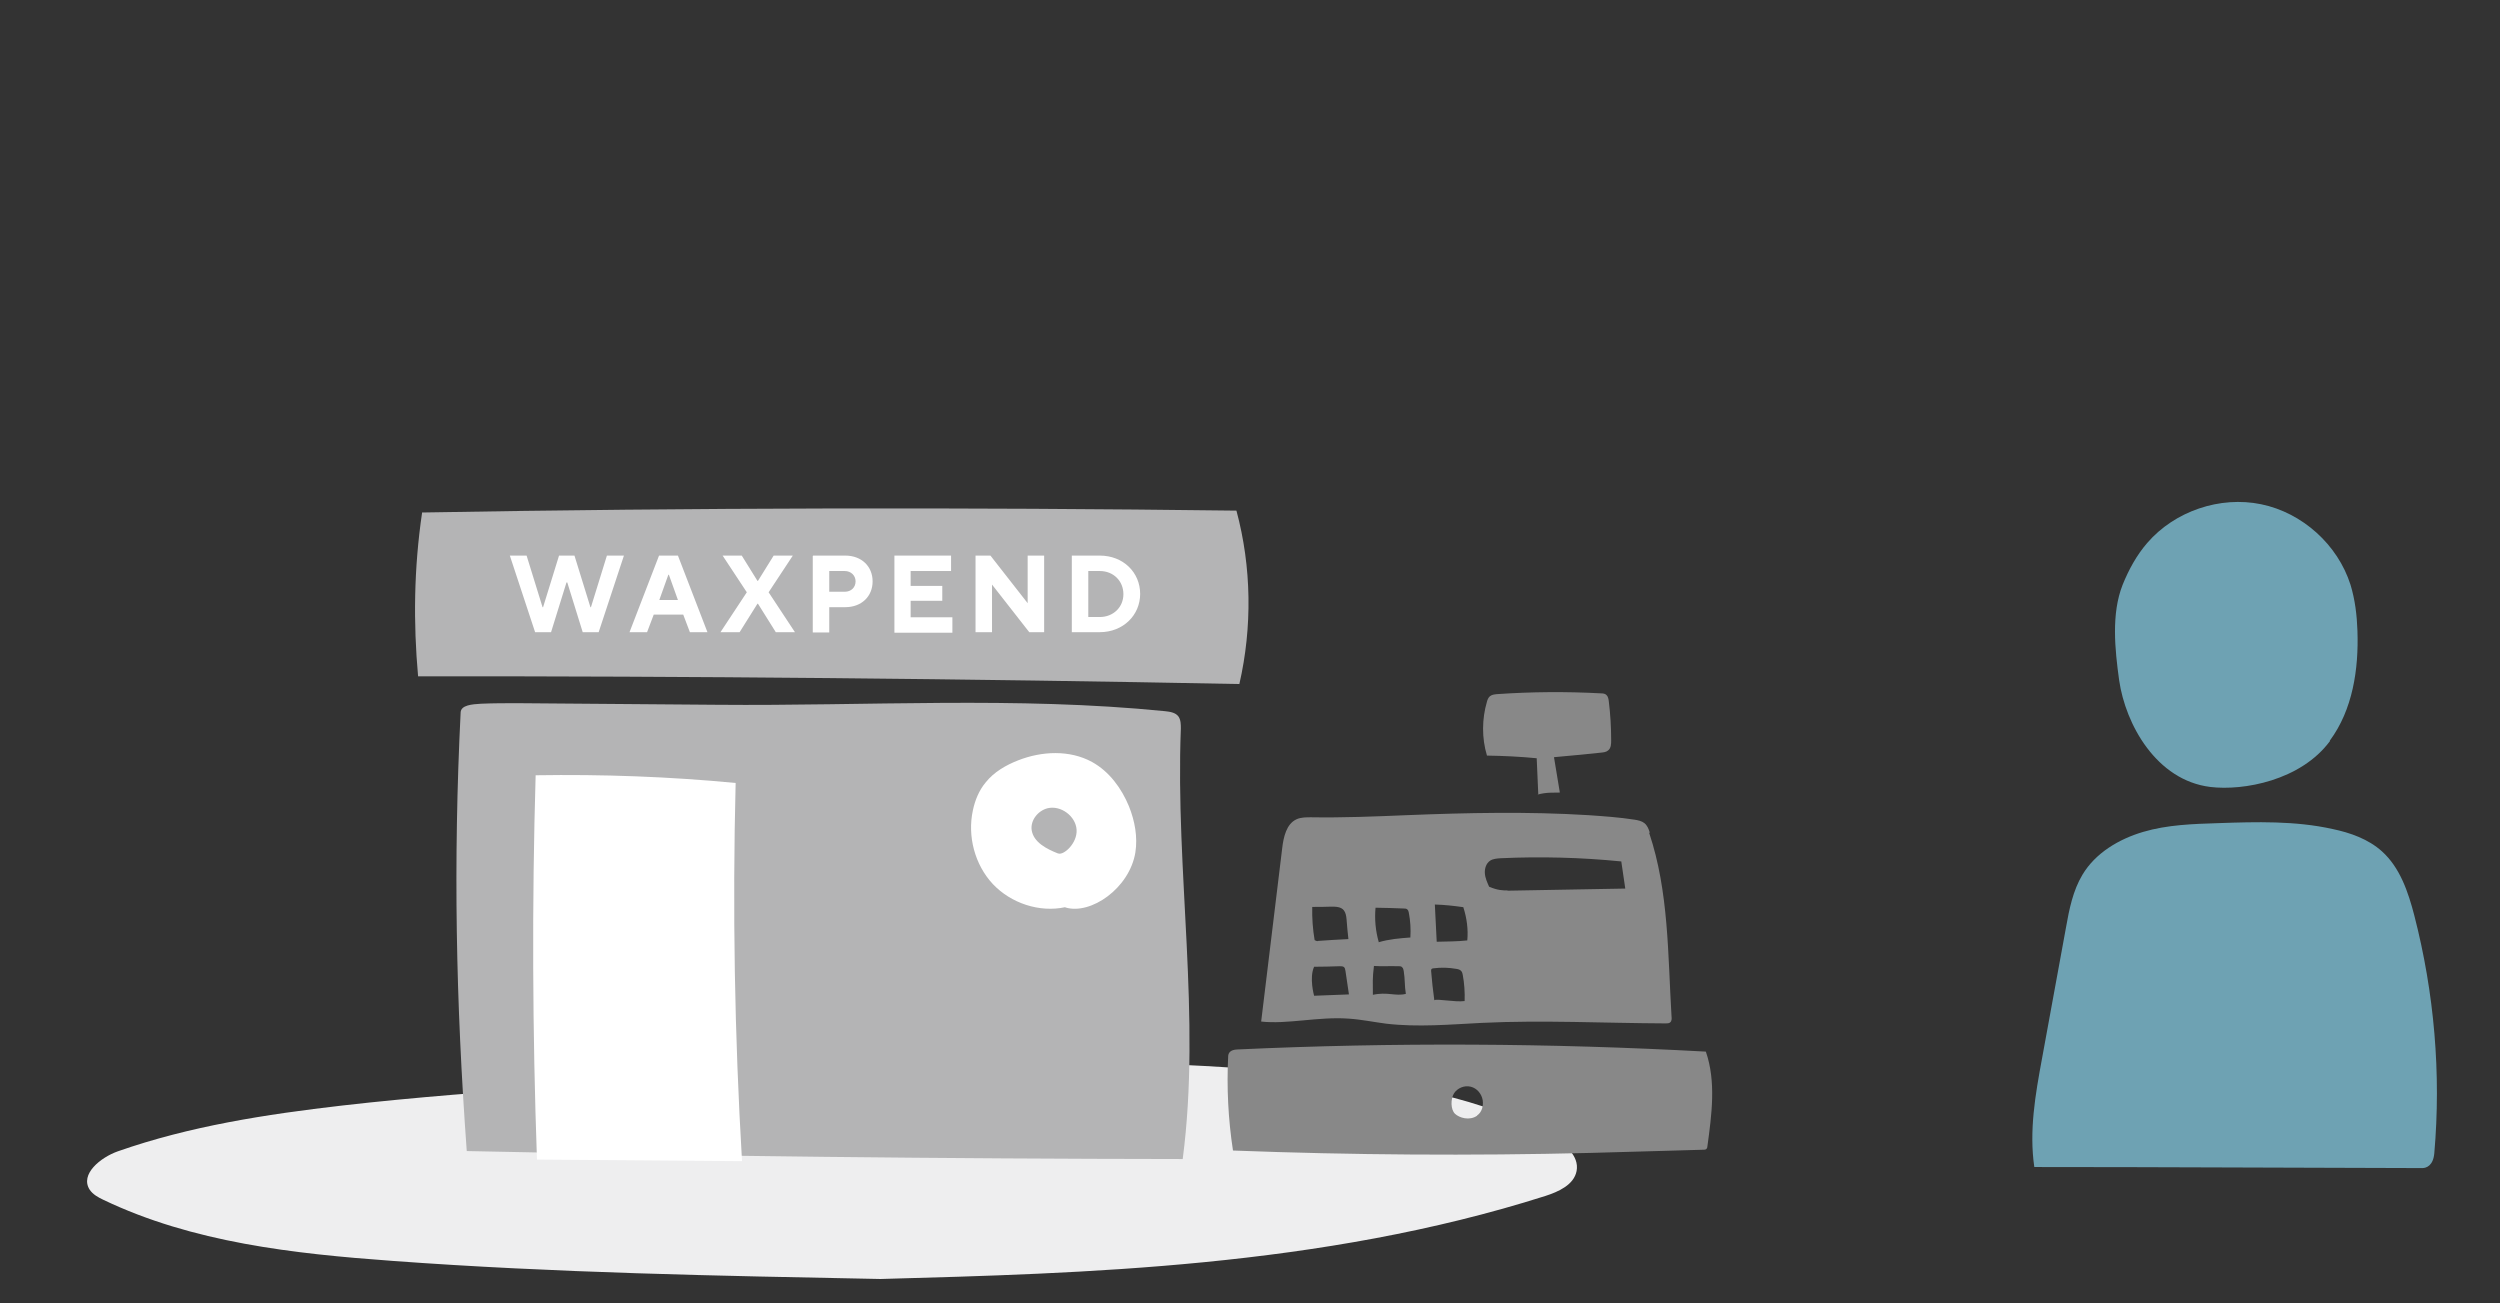 <?xml version="1.0" encoding="UTF-8"?>
<svg id="_レイヤー_1" data-name=" レイヤー 1" xmlns="http://www.w3.org/2000/svg" viewBox="0 0 94 49">
  <rect x="0" y="0" width="94" height="49" fill="#333333" stroke="none"/>
  <defs>
    <style>
      .cls-1 {
        fill: none;
      }

      .cls-1, .cls-2, .cls-3, .cls-4, .cls-5, .cls-6 {
        stroke-width: 0px;
      }

      .cls-2 {
        fill: #888;
      }

      .cls-3 {
        fill: #6ea2b3;
      }

      .cls-4 {
        fill: #b4b4b5;
      }

      .cls-5 {
        fill: #fff;
      }

      .cls-6 {
        fill: #eeeeef;
      }
    </style>
  </defs>
  <rect class="cls-1" width="94" height="49"/>
  <g>
    <g>
      <g>
        <path class="cls-6" d="m33.1,48.09c-6.12-.12-12.24-.23-18.34-.68-3.72-.27-7.52-.69-10.88-2.3-.19-.09-.39-.2-.51-.38-.37-.58.41-1.21,1.06-1.44,2.71-.95,5.57-1.39,8.42-1.72,2.78-.32,5.56-.52,8.35-.73,9.5-.71,19.07-1.42,28.55-.4,2.94.32,5.94.82,8.54,2.25.52.29,1.1.76.99,1.34-.1.52-.68.78-1.18.94-8.42,2.68-17.39,2.91-24.99,3.12h-.01Z"/>
        <path class="cls-4" d="m15.87,19.27c10.2-.18,20.41-.2,30.62-.07.57,2.12.6,4.38.11,6.52-10.29-.2-20.58-.3-30.88-.29-.18-2.01-.16-4.04.15-6.15h0Z"/>
        <path class="cls-4" d="m17.32,26.79c-.28,5.63-.18,10.87.23,16.49,8.97.19,17.95.29,26.92.3.7-5.35-.28-10.79-.07-16.18,0-.16,0-.33-.09-.46-.11-.15-.32-.18-.51-.2-5.58-.56-11.23-.19-16.83-.24-2.5-.02-5-.04-7.5-.06-.46,0-.92,0-1.38.02-.34.02-.76.05-.77.33Z"/>
        <path class="cls-5" d="m20.19,43.6c-.17-4.81-.19-9.64-.05-14.45,2.51-.04,5.02.05,7.52.29-.12,4.74-.04,9.49.24,14.22"/>
        <path class="cls-5" d="m40.05,34.11c-.97.21-2.04-.15-2.72-.87-.68-.73-.96-1.8-.75-2.77.08-.38.23-.75.48-1.05.31-.39.76-.65,1.22-.83.89-.35,1.94-.4,2.78.06.65.36,1.11.99,1.39,1.67.22.55.33,1.15.24,1.73-.22,1.35-1.68,2.36-2.63,2.07h0Z"/>
        <path class="cls-4" d="m39.78,32.09c-.43-.17-.92-.42-.99-.88-.05-.37.24-.73.6-.82.5-.12,1.06.3,1.09.81s-.49.97-.69.89h0Z"/>
      </g>
      <g>
        <path class="cls-5" d="m19.16,20.89h.64l.6,1.94h.02l.6-1.94h.58l.6,1.94h.02l.6-1.94h.64l-.95,2.88h-.6l-.58-1.87h-.03l-.58,1.87h-.6l-.95-2.88h0Z"/>
        <path class="cls-5" d="m24.79,20.89h.7l1.11,2.88h-.66l-.25-.66h-1.11l-.25.66h-.66l1.11-2.88h0Zm.7,1.67l-.34-.95h-.02l-.34.95h.7Z"/>
        <path class="cls-5" d="m28.08,22.27l-.91-1.38h.72l.59.95h.02l.59-.95h.72l-.91,1.38.99,1.5h-.72l-.67-1.07h-.02l-.67,1.07h-.72l.99-1.5Z"/>
        <path class="cls-5" d="m30.57,20.89h1.21c.62,0,1.03.41,1.03.97s-.41.97-1.03.97h-.6v.95h-.62v-2.88h.01Zm1.19,1.36c.25,0,.41-.17.41-.39s-.17-.39-.41-.39h-.58v.78s.58,0,.58,0Z"/>
        <path class="cls-5" d="m33.62,20.89h2.14v.58h-1.52v.56h1.19v.56h-1.19v.62h1.57v.58h-2.18v-2.9Z"/>
        <path class="cls-5" d="m36.68,20.89h.56l1.4,1.79v-1.79h.62v2.88h-.56l-1.4-1.79v1.79h-.62v-2.88Z"/>
        <path class="cls-5" d="m40.3,20.89h1.05c.89,0,1.52.64,1.52,1.44s-.64,1.44-1.52,1.44h-1.05v-2.88Zm1.05,2.31c.51,0,.89-.37.89-.86s-.37-.87-.89-.87h-.43v1.73h.43Z"/>
      </g>
    </g>
    <g>
      <path class="cls-2" d="m57.84,29.88l-.06-1.37c-.62-.06-1.24-.09-1.87-.1-.2-.66-.19-1.38,0-2.03.02-.07.05-.15.11-.2.07-.06.17-.07.26-.08,1.3-.09,2.61-.1,3.91-.03.08,0,.16.01.21.06.06.05.08.15.09.23.06.49.09.98.09,1.47,0,.14,0,.3-.12.39-.07.06-.17.07-.27.08-.59.06-1.17.12-1.76.17.07.44.15.89.22,1.33-.24.01-.49-.02-.85.08h.03Z"/>
      <path class="cls-2" d="m64.13,39.54c-5.86-.32-11.74-.35-17.61-.08-.26.01-.33.13-.34.24-.06,1.19,0,2.38.18,3.56,4.47.17,8.95.2,13.42.09.84-.02,1.67-.05,2.51-.07.58-.02,1.16-.03,1.75-.05.04,0,.09,0,.12-.03.03-.03.04-.07.04-.11.16-1.18.33-2.42-.06-3.55h-.01Zm-8.59,2.41c-.29.2-.67.08-.83-.07-.17-.16-.17-.56-.04-.77.13-.2.39-.31.63-.25s.41.27.45.51c.03.21-.03.45-.21.57h0Z"/>
      <path class="cls-2" d="m62.03,31.3c-.04-.13-.09-.26-.2-.35-.1-.08-.24-.11-.37-.13-.58-.09-1.16-.13-1.74-.17-2.27-.14-4.55-.09-6.82,0-1.2.05-2.41.1-3.61.08-.18,0-.37,0-.53.07-.39.17-.5.67-.55,1.1-.26,2.17-.53,4.34-.79,6.51.98.11,2.15-.19,3.28-.11.48.03.95.13,1.42.19,1.19.14,2.4.03,3.6-.03,2.3-.11,4.61.01,6.91.02.06,0,.13,0,.17-.04.06-.05.06-.14.05-.22-.14-2.32-.1-4.7-.84-6.9l.02-.02Zm-12.62,6.14s-.19-.67,0-1.09c.32,0,.65-.01.97-.02.05,0,.11,0,.15.03s.05.09.06.15c.04.29.09.59.13.88-.38.02-.92.03-1.3.05Zm.14-2.06s0,.03-.12-.03c-.07-.41-.1-.83-.09-1.25.24,0,.47,0,.71-.01.17,0,.37,0,.48.14.07.09.09.22.1.33.02.25.04.5.07.75-.39.02-.77.04-1.16.07h.01Zm2.07,2.04c0-.5-.02-.61.04-1.1.26.02.61,0,.92.01.06,0,.12,0,.15.05.03.03.04.08.05.13.05.29.03.57.08.86-.4.1-.69-.09-1.26.04h.02Zm.22-2c-.12-.42-.16-.86-.12-1.29.35,0,.71.02,1.06.03.05,0,.1,0,.14.04.03.03.04.07.05.11.06.31.08.62.06.94-.4.03-.79.06-1.2.18h0Zm2.09,2.19c-.05-.36-.09-.73-.12-1.1,0-.03,0-.06.02-.08.02-.01.04-.02.06-.02.29-.04.59-.03.87.02.07.01.14.03.18.08.04.04.05.1.06.15.06.32.08.65.07.98-.37.05-1.05-.1-1.14-.03Zm1.24-2.25c-.37.04-.74.04-1.15.05-.02-.47-.05-.93-.07-1.4.36.01.72.05,1.07.1.13.4.19.83.15,1.25Zm1.51-1.88c-.18,0-.36,0-.69-.14-.07-.16-.15-.33-.16-.51s.05-.37.2-.47c.11-.07.25-.08.39-.09,1.51-.07,3.03-.03,4.54.12.05.34.1.68.15,1.02-1.48.03-2.95.05-4.43.08h0Z"/>
    </g>
    <g>
      <path class="cls-3" d="m91.53,43.36c.26-2.99,0-6.02-.75-8.93-.23-.89-.54-1.81-1.22-2.42-.51-.46-1.19-.7-1.86-.84-1.4-.31-2.86-.27-4.29-.22-.95.03-1.92.06-2.83.33s-1.79.79-2.28,1.61c-.36.6-.5,1.31-.62,1.99-.3,1.64-.6,3.28-.9,4.92-.25,1.35-.49,2.72-.29,4.08,4.86,0,9.73.03,14.59.04.15,0,.41-.09.45-.56h0Z"/>
      <path class="cls-3" d="m87.6,27.85c.86-1.16,1.09-2.68,1.04-4.13-.02-.59-.09-1.17-.26-1.73-.48-1.51-1.81-2.71-3.36-3.03s-3.25.26-4.28,1.45c-.4.46-.7,1.01-.93,1.58-.43,1.09-.29,2.43-.13,3.59.24,1.66,1.4,3.76,3.43,4.01,1.24.15,3.4-.24,4.5-1.73h-.01Z"/>
    </g>
  </g>
  <polyline class="cls-1" points="94 0 94 49 0 49 0 0"/>
</svg>